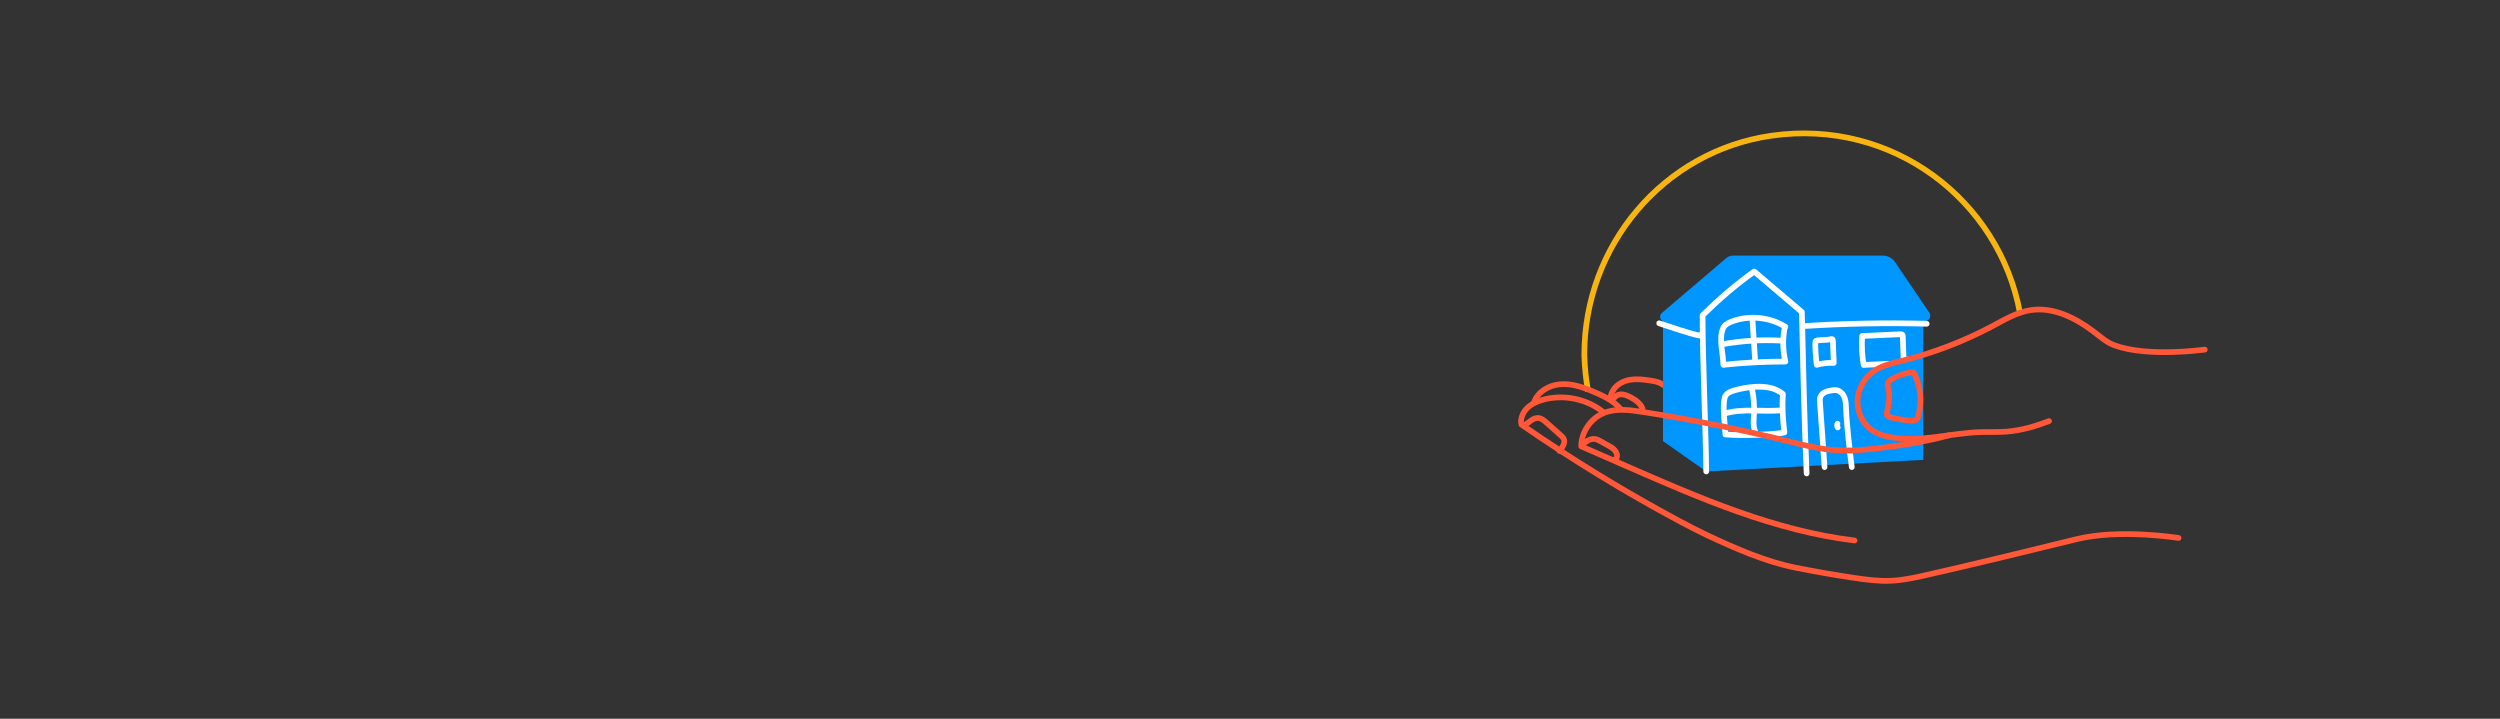 <?xml version="1.0" encoding="UTF-8"?>
<svg id="exemple" xmlns="http://www.w3.org/2000/svg" viewBox="0 0 1600 460">
  <rect x="0" y="0" width="1600" height="460" fill="#333333" stroke="none"/>
  <defs>
    <style>
      .cls-1 {
        stroke: #fff;
      }

      .cls-1, .cls-2 {
        stroke-linecap: round;
        stroke-linejoin: round;
      }

      .cls-1, .cls-2, .cls-3 {
        fill: none;
        stroke-width: 3.65px;
      }

      .cls-4 {
        fill: #0096ff;
        stroke-width: 0px;
      }

      .cls-2 {
        stroke: #ff5738;
      }

      .cls-3 {
        stroke: #f8b510;
        stroke-miterlimit: 10;
      }
    </style>
  </defs>
  <path class="cls-3" d="M1292.76,200.22c-13.28-71.85-81.19-124.53-159.03-113.37-69.09,9.91-119.76,70.25-119.76,140.05v.69c.25,7.99,1.1,15.64,2.42,22.93"/>
  <g>
    <path class="cls-2" d="M1030.49,255.72c.35-2.37.45-3.11,1.53-5.24,2.06-4.09,6.5-6.57,11.01-7.37,4.51-.81,9.14-.18,13.66.53,2.69.42,5.53.93,7.61,2.69"/>
    <path class="cls-2" d="M1031.43,255.39c1.18-.1,1.95-1.23,2.89-1.96,2.59-2,6.35-.75,9.24.8,3.16,1.71,6.33,3.92,7.65,7.26"/>
  </g>
  <path class="cls-4" d="M1091.99,301.73l138.93-7.42v-88.72h.87c2.64,0,4.37-2.77,3.21-5.14l-22.16-32.72c-1.75-2.59-4.68-4.14-7.8-4.14h-95.84c-1.63,0-3.21.58-4.45,1.64l-41.17,35.07c-1.76,1.5-1.38,4.32.72,5.29h0v76.7l27.68,19.44Z"/>
  <g>
    <path class="cls-1" d="M1091.99,301.73c-.25-25.91-2.41-74.05-2.32-99.97,10.15-9.95,21.41-19.82,33.05-27.98,10.16,8.63,20.31,17.26,30.47,25.89.78,31.75,1.57,71.59,3.06,103.32"/>
    <path class="cls-1" d="M1142.65,209.13c-10.13-6.28-23.21-7.55-34.36-3.33-2.24.85-4.59,2.08-5.52,4.29-2.89,6.86.07,15.94.18,23.39,13.19-1.39,26.45-2.08,39.7-2.08-1.64-6.92-1.83-14.18-.54-21.17"/>
    <path class="cls-1" d="M1104.28,278.07c-.31-5.67-1.98-18.15-.47-23.63.72-2.62,3.65-3.88,6.27-4.62,3.81-1.07,7.72-1.78,11.67-2.14,6.7-.6,14.01.04,19.16,4.37.05.04.11.09.16.13-.61,8.22-.06,16.4.95,24.59-3,1.04-26.1,2.4-37.73,1.28"/>
    <path class="cls-1" d="M1121.52,203.75c.61,9.41,1.16,17.79,1.77,27.19"/>
    <path class="cls-1" d="M1102.65,220.25c12.82-2.21,24.32-2.91,37.32-2.27"/>
    <path class="cls-1" d="M1121.3,248.97c1.09,5.16,1.51,10.45,1.26,15.71-.19,3.85-.72,7.86.73,11.43"/>
    <path class="cls-1" d="M1104.2,264.5c12.14-3.24,23.66-.75,36.17-1.94"/>
    <path class="cls-1" d="M1061.89,206.9c8.54,2.68,17.32,6.02,25.73,7.86.37.08.94-.3.6-.47"/>
    <path class="cls-1" d="M1154.54,208.69c24.96-1.66,53.51-2.2,78.52-1.49"/>
    <path class="cls-1" d="M1162.74,233.49c3.52-1,7.21-1.4,10.87-1.19-.19-4.74-.37-9.48-.56-14.21-.01-.36-.05-.76-.34-.98-.29-.22-.7-.13-1.06-.03-3.42.88-9.23.2-9.68,1.33-.53,1.33.2,11.25.76,15.08Z"/>
    <path class="cls-1" d="M1208.35,232.84c-5.2.24-10.41.48-15.61.72-1.06-6.11-1.38-12.35-.95-18.54,8.19-.36,16.28-.75,24.46-1.11.64-.03,1.53.17,1.5.81.13,4.83.31,9.66.55,14.48"/>
    <path class="cls-1" d="M1167.7,298.93c-.57-6.84-2.07-31.07-2.9-40.96-.11-1.36-.22-2.78.28-4.05,1.09-2.79,4.52-3.73,7.49-4.1,1.01-.12,2.03-.23,3.03-.03,2.32.46,4.08,2.48,4.91,4.7.82,2.22.88,4.64.96,7.01.29,8.91,2.48,28.58,3.67,37.42"/>
    <path class="cls-1" d="M1175.99,271.14c-.4.76-.34,1.73.14,2.44"/>
  </g>
  <g>
    <path class="cls-2" d="M1247.54,278.54c-15,4.16-31.11,6.62-46.57,8.45-9.63,1.14-19.37,1.82-29.02.9-9.49-.9-18.77-3.33-28.02-5.63-30.7-7.62-61.74-13.85-92.99-18.67-8.27-1.28-17.03-2.4-24.74.84-8.31,3.5-14.15,12.2-14.24,21.21,9.56,4.18,19.11,8.37,28.67,12.55,47.16,20.65,95.17,41.53,146.28,47.73"/>
    <path class="cls-2" d="M1025.8,263.51c-10.74-8.47-25.66-11.37-38.8-7.53-3.59,1.05-7.14,2.63-9.74,5.32-2.6,2.69-4.49,6.83-3.53,10.44,32.47,22.47,66.22,43.09,101.03,61.72,5.8,3.1,11.63,6.15,17.57,8.95,18.21,8.57,37.52,17.08,57.26,21,12.26,2.43,24.57,4.57,36.93,6.41,7.78,1.16,15.62,2.2,23.48,1.88,7.16-.29,14.22-1.72,21.21-3.3,32.67-7.4,65.18-15.3,97.71-23.31,27.93-6.87,65.36-.79,65.36-.79"/>
    <path class="cls-2" d="M981.7,257.74c2.17-6.74,9.22-11.02,16.26-11.76,7.04-.74,14.06,1.44,20.59,4.16,7.26,3.02,13.37,5.81,18.71,11.58"/>
    <path class="cls-2" d="M1012.47,284.73c2.34-2,5.07-4.14,8.12-3.78,1.46.17,2.79.9,4.08,1.62,1.52.85,3.05,1.7,4.57,2.55,1.68.94,3.41,1.92,4.55,3.46,1.15,1.54,1.55,3.81.42,5.36-.21.29-.7.54-.88.23"/>
    <path class="cls-2" d="M975.57,272.26c2.98-1.8,5.57-5.08,9.04-4.73,1.99.2,3.62,1.59,5.11,2.92,3.03,2.7,6.06,5.4,9.09,8.1.93.83,1.91,1.73,2.23,2.93.31,1.15-.03,2.39-.52,3.48-.6,1.35-1.43,2.6-2.43,3.68"/>
    <path class="cls-2" d="M1311.4,269.5c-8.74,3.32-17.8,6.02-27.12,6.74-5.65.44-11.32.14-16.98.32-19.27.63-38.6,6.79-57.54,3.2-3.97-.75-7.92-1.95-11.3-4.18-6.38-4.21-10.1-12.03-9.66-19.66.44-7.63,4.89-14.85,11.33-18.97,5.23-3.34,11.45-4.66,17.47-6.15,20.02-4.95,39.41-12.4,57.6-22.11,7.78-4.16,15.57-8.81,24.28-10.18,14.48-2.29,28.82,4.89,40.49,13.76,4.21,3.2,8.24,6.87,13.2,8.7,21.43,7.91,57.88,2.77,57.88,2.77"/>
    <path class="cls-2" d="M1207.72,263.56c-.19.87-.36,1.87.25,2.57.41.47,1.09.68,1.72.86,4.5,1.23,9.17,1.96,13.86,2.17.85.04,1.75.04,2.47-.35.95-.51,1.34-1.56,1.61-2.53,2.58-8.98,1.68-18.76-2.53-27.22-1.28-2.58-16.07,2.97-16.89,6.09-.52,1.98.72,4.64.85,6.65.27,3.94-.5,7.92-1.35,11.77Z"/>
  </g>
</svg>
